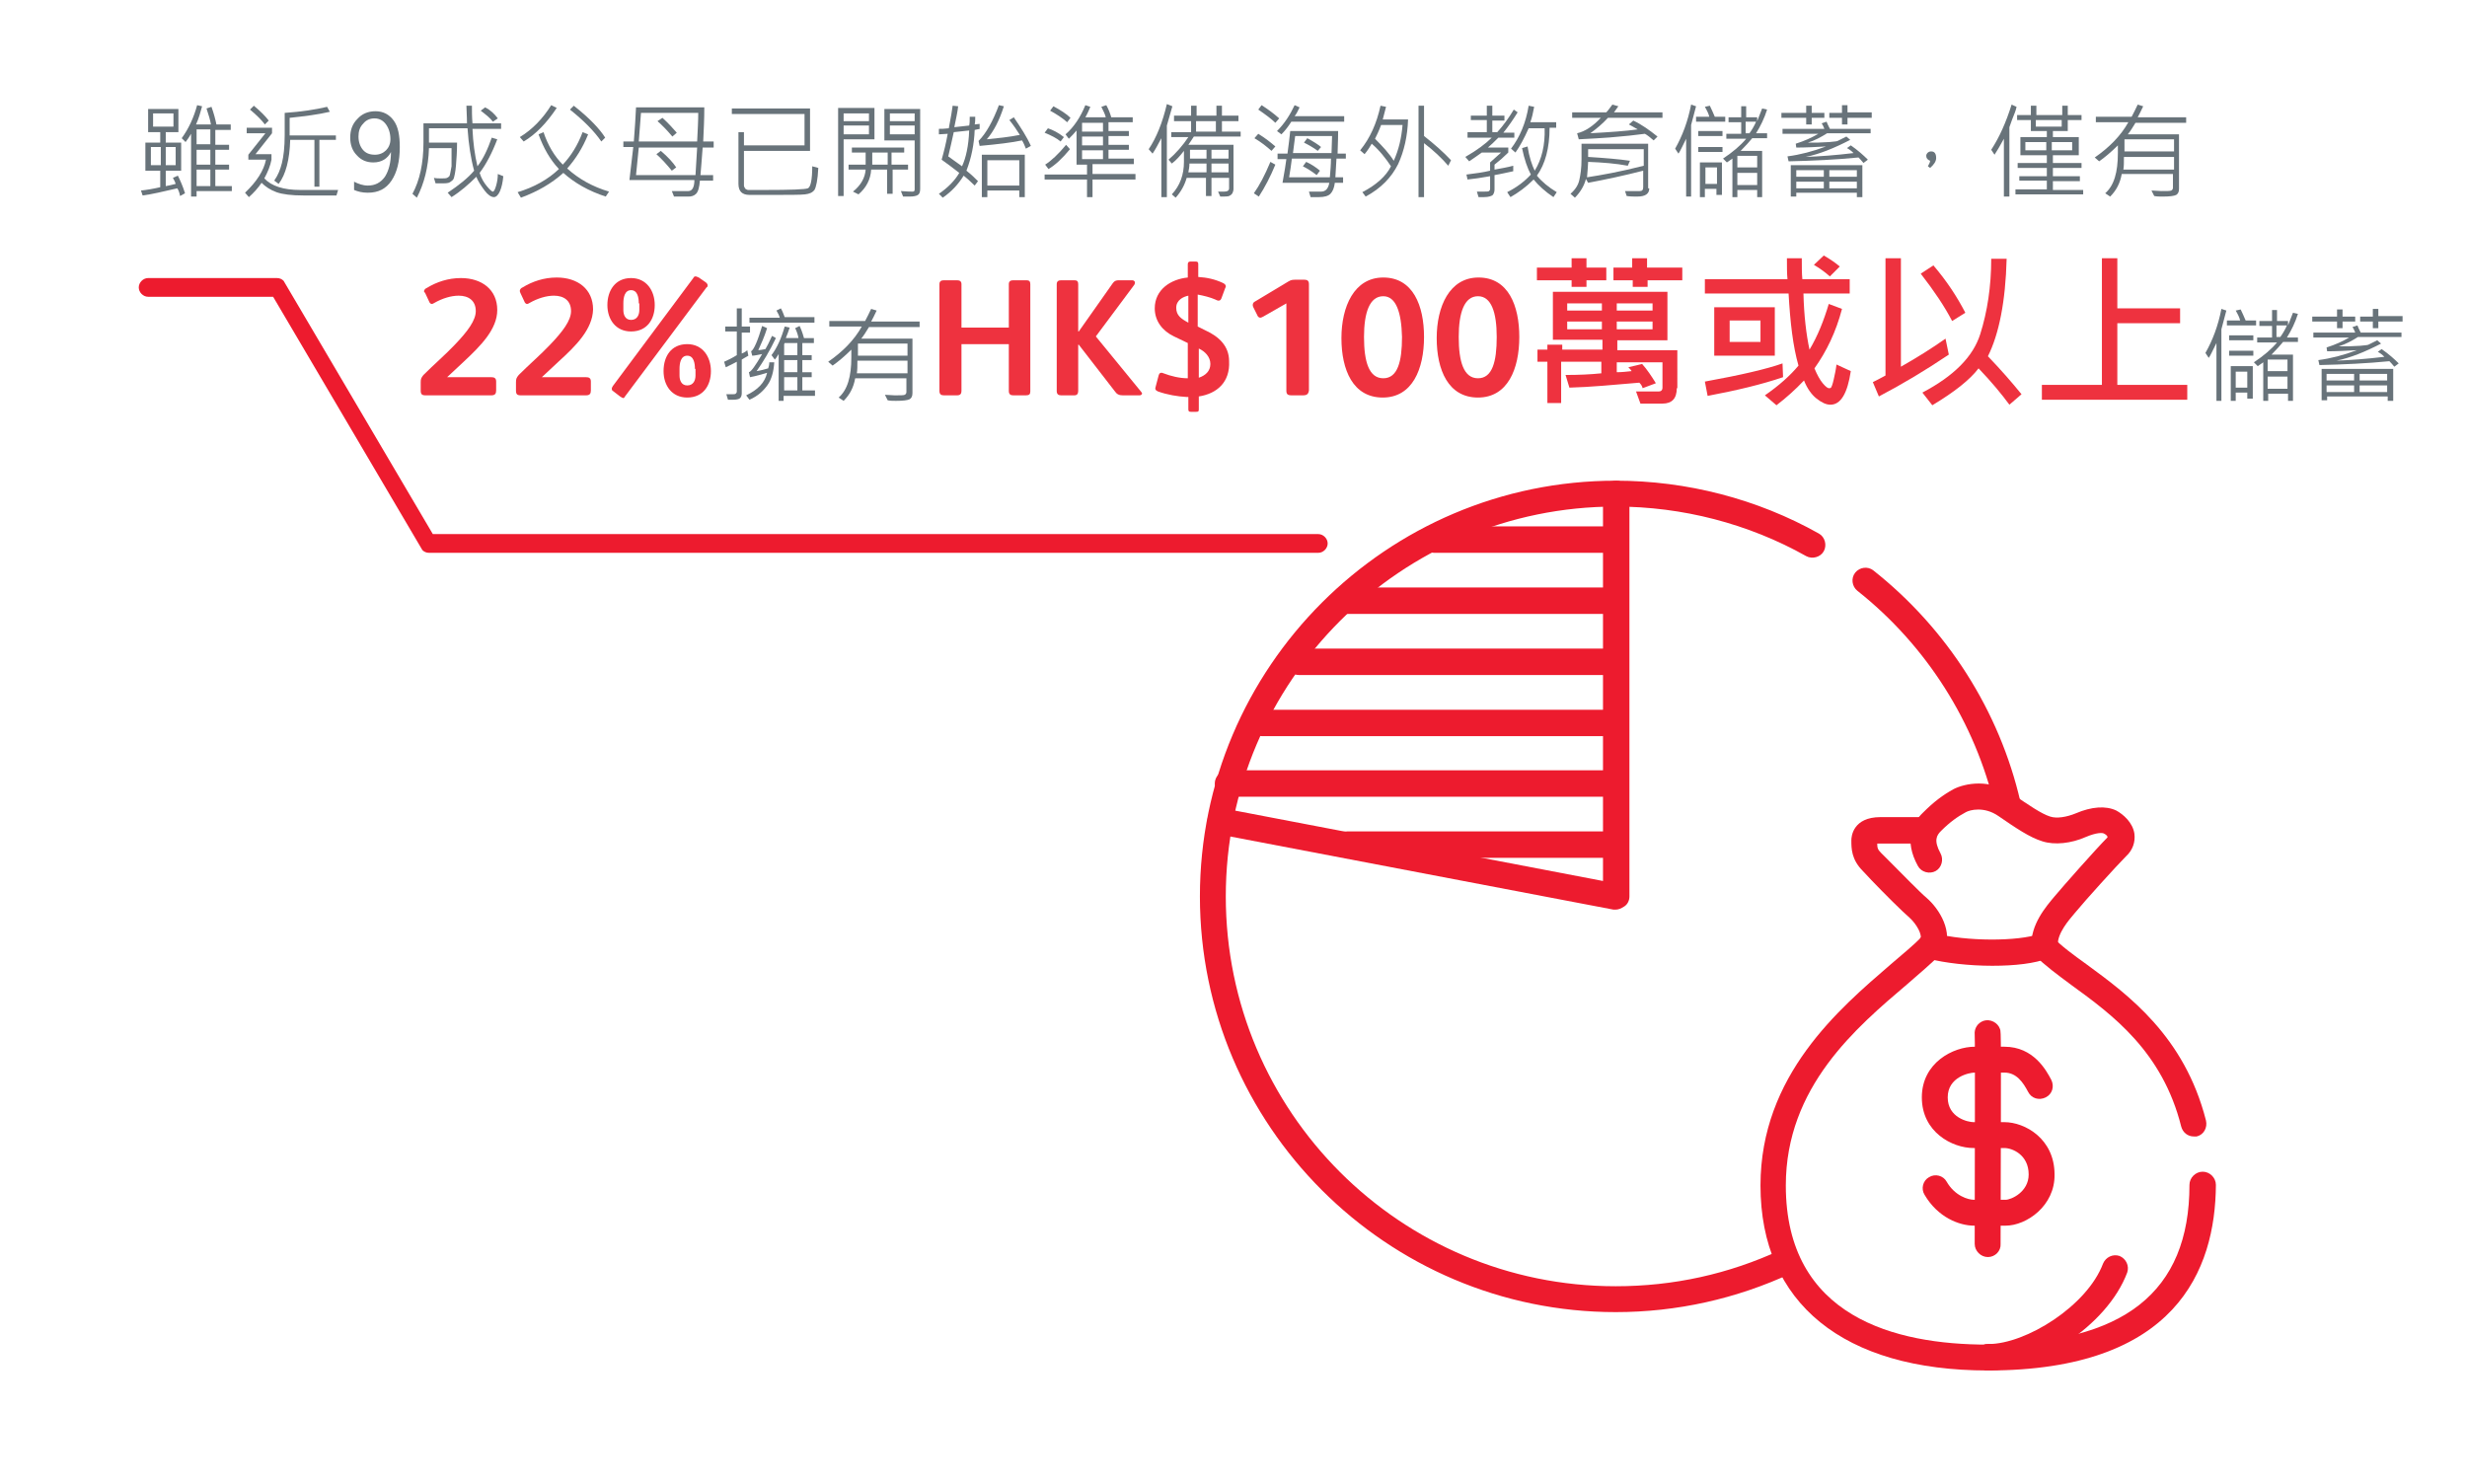 <?xml version="1.0" encoding="utf-8"?>
<!-- Generator: Adobe Illustrator 22.1.0, SVG Export Plug-In . SVG Version: 6.00 Build 0)  -->
<svg version="1.1" id="Layer_1" xmlns="http://www.w3.org/2000/svg" xmlns:xlink="http://www.w3.org/1999/xlink" x="0px" y="0px"
	 viewBox="0 0 448 269.5" style="enable-background:new 0 0 448 269.5;" xml:space="preserve">
<style type="text/css">
	.st0{fill:#A7A9AC;}
	.st1{fill:#FFFFFF;}
	.st2{fill:#ED1B2E;}
	.st3{fill:#68737A;}
	.st4{fill:#EE323F;}
	.st5{opacity:0.9;}
	.st6{clip-path:url(#SVGID_2_);}
	.st7{clip-path:url(#SVGID_2_);fill:#FFFFFF;}
	.st8{clip-path:url(#SVGID_4_);}
	.st9{clip-path:url(#SVGID_4_);fill:#FFFFFF;}
	.st10{fill:#58595B;}
</style>
<g>
	<g>
		<path class="st3" d="M33.6,35.1l-0.9,0.5c-0.1-0.6-0.3-1.1-0.5-1.4c-2.6,0.6-4.7,1.1-6.3,1.3l-0.3-0.9c1-0.1,2.2-0.3,3.5-0.6v-3
			h-2.7v-5.1h2.7v-1.9h-2.2v-4.2h5.5v4.2h-2.3v1.9h2.8v5.1h-2.8v2.8c0.5-0.1,1.1-0.2,1.8-0.4c-0.1-0.4-0.3-0.7-0.5-1.1l0.9-0.4
			C32.7,32.7,33.2,33.8,33.6,35.1z M29.2,30v-3.3h-1.8V30H29.2z M31.5,23v-2.4h-3.7V23H31.5z M31.9,30v-3.3h-1.8V30H31.9z
			 M42.1,34.7h-6.4v1l-1,0V24.3c-0.3,0.5-0.6,1-1,1.5L33,25.1c1.3-1.8,2.2-3.8,2.8-6l0.9,0.2c-0.3,1.1-0.6,2.2-1.1,3.3h2.7
			c-0.1-0.7-0.4-1.7-0.8-2.9l0.9-0.3c0.4,1.1,0.7,2.2,0.9,3.2h2.6v1h-2.8v2.7h2.5v0.9h-2.5v2.7h2.5v0.9h-2.5v3h3V34.7z M38.2,26.2
			v-2.7h-2.5v2.7H38.2z M38.2,29.9v-2.7h-2.5v2.7H38.2z M38.2,33.8v-3h-2.5v3H38.2z"/>
		<path class="st3" d="M61.4,34.5l-0.3,1h-6c-2.1,0-3.8-0.2-4.9-0.6c-1.1-0.4-2-1-2.7-1.7c-0.6,0.9-1.4,1.8-2.3,2.6L44.5,35
			c2.1-2,3.4-4,3.8-6h-3.2v-0.9l3.1-3.9h-3.4v-1h4.6v1l-3,3.8h2.9V29c-0.2,1.1-0.7,2.3-1.3,3.4c1.3,1.4,3.5,2.1,6.5,2.1H61.4z
			 M48.8,21.9l-0.7,0.7c-0.6-0.8-1.5-1.7-2.7-2.7l0.7-0.7C47.3,20.2,48.2,21.1,48.8,21.9z M61.1,25.4H58v8.5h-0.9v-8.5h-4.4
			c-0.1,3.6-0.8,6.3-2.1,8l-0.8-0.6c0.7-1,1.1-2,1.4-3.2c0.3-1.2,0.5-2.9,0.5-5.1v-4c3-0.2,5.6-0.6,7.7-1.1l0.5,0.9
			c-2.1,0.5-4.5,0.8-7.3,1.1v3.2h8.4V25.4z"/>
		<path class="st3" d="M64.3,33c0.8,0.4,1.6,0.7,2.5,0.7c1.3,0,2.3-0.5,3.1-1.6c0.7-1.1,1.1-2.6,1.1-4.5c0,0,0,0,0,0
			c-0.6,1.2-1.7,1.9-3.2,1.9c-1.2,0-2.2-0.4-3-1.3c-0.8-0.8-1.2-1.9-1.2-3.2c0-1.4,0.4-2.5,1.3-3.4c0.8-0.9,1.9-1.4,3.3-1.4
			c1.4,0,2.5,0.6,3.3,1.7c0.8,1.1,1.1,2.7,1.1,4.8c0,2.6-0.5,4.6-1.5,6.1c-1,1.5-2.4,2.2-4.3,2.2c-1,0-1.8-0.2-2.5-0.5V33z
			 M65.1,24.8c0,1,0.3,1.8,0.8,2.4c0.5,0.6,1.2,0.9,2.2,0.9c0.8,0,1.5-0.3,2-0.8c0.5-0.5,0.8-1.2,0.8-2c0-1.1-0.3-2-0.8-2.7
			c-0.5-0.7-1.2-1.1-2.1-1.1c-0.8,0-1.5,0.3-2,0.9C65.3,23.1,65.1,23.9,65.1,24.8z"/>
		<path class="st3" d="M91.4,32c-0.1,1.1-0.3,2-0.6,2.7c-0.3,0.7-0.7,1.1-1.1,1.1c-0.5,0-1.1-0.4-1.7-1.2s-1.2-1.7-1.5-2.5
			c-1.4,1.4-2.9,2.7-4.5,3.7L81.3,35c2.1-1.4,3.7-2.7,4.8-4c-0.6-2.2-1-4.8-1.2-7.7h-7v2.6H83c0,1.6-0.1,3-0.2,4.2
			c-0.1,1.2-0.3,2-0.4,2.3s-0.4,0.5-0.7,0.7c-0.3,0.2-0.9,0.2-1.7,0.2c-0.3,0-0.6,0-0.9,0l-0.3-1c0.4,0.1,0.9,0.1,1.3,0.1
			c0.5,0,0.9,0,1.1-0.1c0.2-0.1,0.3-0.2,0.4-0.3c0.1-0.1,0.2-0.7,0.4-1.8C82,29,82,27.9,82,26.9h-4.1c-0.1,3.5-0.9,6.5-2.2,9
			l-0.8-0.7c1.3-2.4,2-5.5,2-9.3v-3.5h7.9c0-1.4-0.1-2.4-0.1-3.2h1c0,1,0,2,0.1,3.2h5.2v1h-5.2c0.1,2.4,0.4,4.7,0.9,6.8
			c1.1-1.4,1.9-3.2,2.6-5.2l1,0.3c-0.9,2.4-2,4.5-3.2,6.1c0.3,1,0.8,1.8,1.3,2.4c0.5,0.6,0.9,1,1.1,1c0.2,0,0.4-0.4,0.6-1.1
			c0.2-0.7,0.3-1.4,0.3-2.1L91.4,32z M90.4,21.5l-0.9,0.6c-0.5-0.7-1.3-1.3-2.2-2l0.8-0.6C89.1,20,89.8,20.7,90.4,21.5z"/>
		<path class="st3" d="M110.6,34.8l-0.6,0.9c-3.1-1-5.7-2.5-7.7-4.3c-2.1,1.9-4.7,3.4-7.7,4.5l-0.6-1c3-0.9,5.5-2.3,7.5-4.2
			c-1.6-1.7-2.8-3.8-3.7-6.3l0.9-0.4c0.8,2.4,2,4.4,3.5,5.9c1.5-1.6,2.7-3.5,3.6-5.9l1,0.4c-1,2.5-2.3,4.5-3.8,6.2
			C105.1,32.5,107.6,33.9,110.6,34.8z M101.1,19.6c-1.8,2.7-3.8,4.8-6,6.1l-0.7-0.8c2.3-1.4,4.2-3.4,5.7-5.8L101.1,19.6z M109.9,25
			l-0.7,0.7c-1.3-1.9-3.2-3.8-5.7-5.8l0.7-0.7C107,21.4,108.9,23.4,109.9,25z"/>
		<path class="st3" d="M129.6,26.8h-2c-0.2,2.5-0.3,4.1-0.4,5h2.3v1h-2.4c-0.1,1.2-0.3,2-0.7,2.4c-0.4,0.4-0.9,0.5-1.4,0.5
			c-1.3,0-2.1,0-2.6,0l-0.4-1c0.5,0,1.5,0,3,0c0.7,0,1.1-0.7,1.1-2h-11.8l0.7-6h-1.8v-1h1.9c0.2-2.3,0.3-4.4,0.4-6.2h12.4
			c0,2.1-0.1,4.1-0.2,6.2h1.9V26.8z M126.6,26.8H116l-0.5,5h10.8C126.4,30.1,126.5,28.4,126.6,26.8z M126.8,20.5h-10.4l-0.4,5.2
			h10.6C126.7,23.7,126.8,21.9,126.8,20.5z M122.8,30.4l-0.8,0.6c-0.9-1.1-1.8-2.1-2.8-3l0.8-0.6C121.3,28.5,122.2,29.5,122.8,30.4z
			 M122.9,24.1l-0.8,0.7c-1-1.2-1.9-2.1-2.7-2.8l0.9-0.6C121.4,22.4,122.2,23.3,122.9,24.1z"/>
		<path class="st3" d="M148.6,30.5c-0.1,2.2-0.4,3.5-0.7,4c-0.4,0.5-0.9,0.7-1.7,0.8c-0.8,0.1-3,0.1-6.6,0.1c-1.6,0-2.8,0-3.5,0
			c-0.7,0-1.2-0.2-1.5-0.5c-0.3-0.3-0.5-0.8-0.5-1.5V24h1v2.4h11v-5.7h-13.2v-1h14.2v7.7h-12v6.3c0,0.2,0.1,0.3,0.2,0.5
			c0.1,0.2,0.3,0.2,0.5,0.3c0.2,0,1.2,0,3.1,0c4.7,0,7.3-0.1,7.8-0.3c0.5-0.2,0.8-1.5,0.8-4L148.6,30.5z"/>
		<path class="st3" d="M158.8,25.3h-5.6v10.3h-1v-16h6.6V25.3z M157.8,22v-1.4h-4.6V22H157.8z M157.8,24.4v-1.6h-4.6v1.6H157.8z
			 M165.1,30.8h-3v4.4h-1v-4.4h-2.9c-0.1,1.8-0.9,3.3-2.3,4.5l-1-0.5c1.5-1.2,2.2-2.6,2.3-4h-3.1v-0.9h3.1v-2.2h-2.5v-0.9h9.5v0.9
			h-2.3v2.2h3V30.8z M161.2,29.9v-2.2h-2.8v2.2H161.2z M167.1,34.3c0,0.5-0.1,0.9-0.4,1.1s-0.8,0.3-1.6,0.3c-0.3,0-0.7,0-1.1,0
			l-0.4-1c0.3,0,1,0.1,2.1,0.1c0.3,0,0.4-0.1,0.4-0.4v-8.9h-5.5v-5.7h6.5V34.3z M166.1,22v-1.4h-4.5V22H166.1z M166.1,24.4v-1.6
			h-4.5v1.6H166.1z"/>
		<path class="st3" d="M178,23.4c-0.4,0.1-0.7,0.1-1,0.2c-0.1,2.6-0.6,5.1-1.5,7.4c0.9,0.7,1.6,1.4,2.1,1.9l-0.6,0.8
			c-0.8-0.8-1.5-1.4-2-1.8c-1,1.6-2.2,2.9-3.8,4l-0.7-0.7c1.6-1.1,2.9-2.4,3.7-3.8c-1-0.8-2.1-1.6-3.2-2.4c0.4-1.4,0.8-3,1.1-4.7
			l-1.6,0.1l0-1c0.4,0,1,0,1.8-0.1c0.4-2,0.6-3.4,0.7-4.1l1,0.1c-0.1,1-0.4,2.3-0.7,3.8c1-0.1,1.9-0.2,2.7-0.3
			c0.1-0.4,0.1-0.9,0.1-1.6l1,0c0,0.5,0,1-0.1,1.4l0.9-0.1V23.4z M176,23.7c-0.8,0.1-1.7,0.2-2.8,0.3c-0.3,1.3-0.6,2.8-1,4.4
			l2.5,1.8C175.4,28.7,175.9,26.5,176,23.7z M187.2,26.5l-0.9,0.5c-0.2-0.5-0.4-1-0.7-1.5c-1.9,0.4-4.4,0.7-7.7,1l-0.2-0.9
			c1.4-1.4,2.6-3.6,3.7-6.5l0.9,0.2c-0.8,2.5-1.8,4.5-3.1,6c2-0.2,4-0.4,6-0.8c-0.5-0.8-1.1-1.7-1.9-2.7l0.8-0.5
			C185.4,23.2,186.5,24.9,187.2,26.5z M186.1,35.8h-1v-1.2h-5.8v1.2h-1v-7.7h7.8V35.8z M185.1,33.7v-4.6h-5.8v4.6H185.1z"/>
		<path class="st3" d="M206.2,32.6h-7.8v3.2h-1v-3.2h-7.7v-0.9h7.7v-1.8h-1.9v-6.2c-0.4,0.5-0.9,1-1.4,1.5l-0.6-0.8
			c1.5-1.3,2.7-3.1,3.6-5.3l0.9,0.3c-0.2,0.5-0.5,1.2-0.9,1.9h3.7c-0.1-0.5-0.4-1.1-0.8-1.9l0.9-0.3c0.4,0.7,0.7,1.5,0.9,2.2h3.9
			v0.9h-4.4v1.6h3.7v0.9h-3.7v1.6h3.7v0.9h-3.7v1.6h4.6v1h-7.5v1.8h7.8V32.6z M193.2,24.9l-0.6,0.8c-0.7-0.6-1.7-1.1-2.9-1.6
			l0.6-0.8C191.2,23.6,192.2,24.1,193.2,24.9z M194.3,27.1c-1.4,1.7-2.7,2.9-3.9,3.6l-0.6-0.8c1.1-0.7,2.4-1.9,3.8-3.6L194.3,27.1z
			 M194.4,21.4l-0.6,0.8c-0.9-0.8-2-1.5-3.1-2.1l0.6-0.8C192.6,20,193.7,20.7,194.4,21.4z M200.3,23.9v-1.6h-3.8v1.6H200.3z
			 M200.3,26.4v-1.6h-3.8v1.6H200.3z M200.3,28.9v-1.6h-3.8v1.6H200.3z"/>
		<path class="st3" d="M212.9,19.3l-1,3.5v13h-1V25.1c-0.6,1.1-1.1,2.1-1.6,2.8l-0.7-0.8c1.4-2.1,2.5-4.8,3.3-8.2L212.9,19.3z
			 M225.2,24.8h-8.4c-0.4,0.6-0.7,1.1-1,1.5h8.2v8c0,0.3-0.1,0.6-0.2,0.8c-0.2,0.3-0.4,0.4-0.6,0.5c-0.3,0.1-0.8,0.1-1.6,0.1
			l-0.4-0.9c0.4,0,0.8,0,1.1,0c0.6,0,0.9-0.2,0.9-0.6v-1.9H220v3.3h-1v-3.3h-3.5c-0.4,1.4-1.1,2.6-2,3.6l-0.7-0.6
			c1.5-1.6,2.2-3.6,2.2-5.9v-2c-0.7,0.9-1.4,1.7-2.2,2.3l-0.6-0.7c1.4-1.2,2.6-2.6,3.6-4.1h-3.1v-0.9h3.6V22h-3.1v-1h3.1v-1.8h1V21
			h3.6v-1.8h1V21h3v1h-3v1.9h3.4V24.8z M219.1,31.3v-1.6H216c0,0.6-0.1,1.1-0.2,1.6H219.1z M219.1,28.8v-1.6h-3v1.6H219.1z
			 M220.8,23.9V22h-3.6v1.9H220.8z M223.1,28.8v-1.6H220v1.6H223.1z M223.1,31.3v-1.6H220v1.6H223.1z"/>
		<path class="st3" d="M231.6,29.9c-0.9,2.2-1.9,4.1-3,5.8l-0.9-0.6c1-1.4,2-3.3,3-5.7L231.6,29.9z M231.6,26.6l-0.7,0.8
			c-0.9-0.8-1.9-1.6-3.1-2.3l0.7-0.8C229.8,25.1,230.8,25.9,231.6,26.6z M232.3,21.5l-0.7,0.8c-0.7-0.7-1.8-1.5-3.1-2.4l0.6-0.8
			C230.2,19.8,231.3,20.6,232.3,21.5z M244.1,22.1h-9.6c-0.5,0.8-1.1,1.6-1.8,2.3l-0.8-0.6c1.4-1.4,2.4-3,3.2-4.7l0.9,0.4
			c-0.3,0.6-0.5,1.1-0.9,1.6h9V22.1z M244.3,28.8h-1.6l-0.2,3.4h1.4v1h-1.5c-0.1,0.9-0.4,1.6-0.8,2c-0.4,0.4-1.1,0.6-2.1,0.6H238
			l-0.3-1h2.2c0.8,0,1.3-0.5,1.5-1.6h-8.5c0.4-2.1,0.6-3.6,0.7-4.3H232v-1h1.8c0.2-1.6,0.4-2.9,0.5-4.1h8.7c0,1.9-0.1,3.3-0.1,4.1
			h1.5V28.8z M241.7,28.8h-7.1c-0.1,1-0.3,2.1-0.5,3.4h7.4C241.6,31,241.7,29.9,241.7,28.8z M241.9,24.7h-6.7
			c-0.1,0.6-0.2,1.7-0.4,3.1h7L241.9,24.7z M239.7,31l-0.6,0.8c-0.9-0.7-1.7-1.2-2.5-1.6l0.6-0.8C238.1,29.8,239,30.4,239.7,31z
			 M239.9,26.7l-0.6,0.7c-0.8-0.6-1.7-1.1-2.5-1.5l0.6-0.8C238.5,25.7,239.3,26.2,239.9,26.7z"/>
		<path class="st3" d="M255.7,21.7c-0.1,3-0.7,5.7-1.8,8.1c-1.2,2.4-3.1,4.4-5.9,5.9l-0.6-0.8c2.5-1.3,4.3-2.9,5.2-4.7
			c-1-1.5-2.1-2.9-3.5-4.1c-0.3,0.5-0.7,1.2-1.3,1.9l-0.8-0.7c1.8-2.2,3-4.9,3.7-8.1l1,0.2c-0.1,0.4-0.3,1.2-0.6,2.3H255.7z
			 M254.7,22.7h-3.9c-0.4,1.1-0.8,1.9-1.1,2.5c1.4,1.4,2.6,2.7,3.4,4C254,27.2,254.5,25.1,254.7,22.7z M263.5,29.1l-0.5,1
			c-1.2-1.4-2.7-2.8-4.4-4.1v9.8h-1V19.2h1v5.5C260.5,26.2,262.1,27.6,263.5,29.1z"/>
		<path class="st3" d="M275.6,20.4c-0.8,1.3-1.7,2.6-2.6,3.7h2V25h-2.9c-0.7,0.7-1.3,1.3-1.9,1.8h3.7v0.9c-0.8,0.8-1.6,1.5-2.5,2.2
			v0.9c1.1-0.2,2.3-0.4,3.4-0.7l0,1c-1,0.2-2.2,0.5-3.4,0.7v2.6c0,0.4-0.1,0.7-0.3,1c-0.2,0.2-0.8,0.4-1.6,0.4c-0.3,0-0.6,0-1,0
			l-0.3-1c0.3,0,0.7,0,1.2,0c0.5,0,0.9,0,1-0.1c0.1-0.1,0.2-0.2,0.2-0.4V32c-1.7,0.3-3,0.5-4.1,0.6l-0.2-0.9
			c1.6-0.2,3.1-0.4,4.3-0.7v-1.5c0.7-0.6,1.3-1.2,2-1.8h-3.5c-0.8,0.6-1.6,1.1-2.3,1.6l-0.7-0.8c2.1-1.2,3.7-2.4,4.8-3.5h-4.4V24
			h3.5v-2.2h-2.9V21h2.9v-1.8h1V21h2.2v0.9h-2.2V24h0.9c1.1-1.2,2.1-2.6,3-4.1L275.6,20.4z M282.7,34.9l-0.6,0.9
			c-1.5-1-2.7-2.1-3.6-3.2c-1.4,1.4-2.8,2.4-4.2,3.2l-0.6-0.9c1.8-0.9,3.2-2,4.3-3.2c-0.6-1.1-1.2-2.8-1.6-4.8l1-0.3
			c0.3,1.9,0.8,3.4,1.3,4.4c1.3-2.1,1.9-4.7,1.8-7.7h-2.9c-0.8,1.8-1.6,3.3-2.4,4.4l-0.8-0.7c1.6-2.1,2.7-4.7,3.2-7.8l1,0.2
			c-0.2,1.1-0.4,2-0.7,2.8h4.7v1h-1.2c0,3.7-0.8,6.6-2.3,8.7C280,33,281.2,34,282.7,34.9z"/>
		<path class="st3" d="M301.6,21.4h-9.6c-1,1.1-2.1,2-3.2,2.8c3.6-0.2,6.5-0.4,8.6-0.7c-0.7-0.4-1.2-0.7-1.6-0.9l0.8-0.7
			c1.5,0.7,2.9,1.7,4.4,2.9l-0.7,0.7c-0.7-0.6-1.2-1-1.6-1.2c-3.7,0.5-7.7,0.8-12,1l-0.3-1.1c1.4-0.3,2.9-1.3,4.3-2.8h-5.2v-1h6.2
			c0.4-0.4,0.7-0.9,1.1-1.4l1.1,0.3c-0.2,0.2-0.4,0.6-0.8,1.1h8.8V21.4z M299.5,34.2c0,1-0.7,1.5-2.2,1.5c-0.6,0-1.2,0-1.9-0.1
			l-0.3-0.9c0.3,0,1.2,0,2.7,0c0.4,0,0.6-0.2,0.6-0.7v-3c-3.5,0.9-6.8,1.6-10,2.2l-0.4-0.7c-0.3,1.2-1,2.4-2,3.4l-0.8-0.7
			c0.9-0.8,1.4-1.6,1.6-2.5c0.2-0.9,0.4-2.1,0.4-3.8v-2.8h12.1V34.2z M298.5,30.1v-3h-10.1v1.4c3.1,0.2,5.6,0.4,7.6,0.7l-0.4,0.9
			c-2.1-0.4-4.5-0.6-7.2-0.7c0,0.5-0.1,1.5-0.2,2.8C290.8,31.8,294.2,31.2,298.5,30.1z"/>
		<path class="st3" d="M308,19.3l-0.9,3.4v13h-0.9V25.2c-0.7,1.4-1.1,2.3-1.4,2.7l-0.6-0.9c1.3-2.3,2.3-4.9,2.9-8L308,19.3z
			 M313.2,22.1H308v-0.9h2.4c-0.1-0.5-0.4-1.1-0.8-1.8l0.9-0.2c0.3,0.6,0.6,1.3,0.9,2h1.9V22.1z M312.8,24.7h-4.4v-0.9h4.4V24.7z
			 M312.8,27.6h-4.4v-0.9h4.4V27.6z M312.7,35.4h-1v-1.1h-2.1v1.5h-0.9v-6.3h4V35.4z M311.8,33.4v-3h-2.1v3H311.8z M320.7,25.1h-2.5
			c-0.5,0.6-1.2,1.4-2.1,2.3h3.9v8.4h-0.9v-1.3h-3.6v1.3h-0.9v-7c-0.3,0.2-0.6,0.4-1,0.7l-0.7-0.7c1.8-1.2,3.2-2.4,4.2-3.6h-3.6
			v-0.9h2.7v-2.1h-2.3v-0.9h2.3v-2h0.9v2h2V22c0.3-0.8,0.6-1.5,0.9-2.3l0.9,0.2c-0.5,1.6-1.2,3-2,4.3h2V25.1z M319.1,30.4v-2.1h-3.6
			v2.1H319.1z M319.1,33.6v-2.2h-3.6v2.2H319.1z M318.9,22.1H317v2.1h0.7C318.2,23.5,318.6,22.8,318.9,22.1z"/>
		<path class="st3" d="M331.3,21.4H329v1.2h-1v-1.2h-4.5v-0.9h4.5v-1.3h1v1.3h2.3V21.4z M339.8,24.2h-8c-1.1,0.7-2.2,1.3-3.5,1.7
			c0.6,0,1.2,0,1.8,0c0.6,0,1.4-0.1,2.1-0.1c0.8-0.1,1.3-0.1,1.5-0.2l1.6-0.8l0.7,0.6c-2.9,1.5-5.6,2.6-8.1,3.1
			c2.6-0.1,5.4-0.3,8.7-0.7c-0.4-0.4-0.8-0.7-1.2-0.9l0.7-0.5c1.3,0.9,2.3,1.8,3.1,2.6l-0.8,0.6c-0.4-0.5-0.7-0.8-0.9-1
			c-4,0.4-8.3,0.6-12.7,0.7l-0.2-0.9c2.3-0.3,4.6-0.9,7-1.8c-1.8,0.1-3.7,0.2-5.4,0.2l-0.1-0.7c1.6-0.5,2.9-1.1,4.1-1.8h-6.5v-0.9
			h7.6c-0.1-0.2-0.2-0.6-0.5-1l0.9-0.3c0.1,0.3,0.3,0.7,0.6,1.3h7.4V24.2z M338.2,35.8h-1V35h-11v0.7h-1v-5.7h13V35.8z M331.2,32.1
			v-1.2h-5v1.2H331.2z M331.2,34.2v-1.2h-5v1.2H331.2z M339.9,21.4h-4.4v1.2h-1v-1.2h-2.3v-0.9h2.3v-1.4h1v1.3l4.4,0V21.4z
			 M337.2,32.1v-1.2h-5v1.2H337.2z M337.2,34.2v-1.2h-5v1.2H337.2z"/>
		<path class="st3" d="M350.5,29.2c-0.5-0.2-0.7-0.5-0.7-0.9c0-0.2,0.1-0.4,0.2-0.5c0.2-0.2,0.4-0.3,0.7-0.3c0.6,0,0.9,0.4,0.9,1.2
			c0,0.6-0.4,1.2-1.1,1.8l-0.4-0.3C350.3,29.8,350.5,29.5,350.5,29.2z"/>
		<path class="st3" d="M366.2,19.4c-0.1,0.6-0.4,1.3-0.8,2.3l-0.5,1.4v12.6h-1V25.2c-0.7,1.3-1.3,2.3-1.7,2.9l-0.6-0.9
			c1.5-2.3,2.7-5,3.7-8.2L366.2,19.4z M378.1,35.3h-12.1v-0.9h5.7v-1.6h-5V32h5v-1.5h-5.3v-0.9h5.3v-1.4h-4.8v-3.3h4.8v-1.1h-2.9v-2
			h-2.5v-0.9h2.5v-1.7h1v1.7h4.7v-1.7h1v1.7h2.5v0.9h-2.5v2h-2.7v1.1h4.7v3.3h-4.7v1.4h5.2v0.9h-5.2V32h4.9v0.9h-4.9v1.6h5.5V35.3z
			 M371.6,27.3v-1.5h-3.8v1.5H371.6z M374.4,23v-1.2h-4.7V23H374.4z M376.3,27.3v-1.5h-3.7v1.5H376.3z"/>
		<path class="st3" d="M397.2,22.3h-9.4c-0.5,0.8-0.9,1.5-1.4,2.1h9.3v9.9c0,0.6-0.2,0.9-0.5,1.1c-0.4,0.2-1.2,0.3-2.5,0.3
			c-0.5,0-1,0-1.5-0.1l-0.5-1c0.6,0,1.2,0.1,1.8,0.1c1,0,1.6,0,1.8-0.1c0.2-0.1,0.3-0.3,0.3-0.5v-2.5h-9.3c-0.3,1.7-1,3-2.1,4.1
			l-0.9-0.6c1.6-1.4,2.3-3.8,2.3-7.3c0-0.4,0-0.8,0-1.4c-1.2,1.2-2.4,2.2-3.4,2.9l-0.8-0.7c2.6-1.8,4.7-3.9,6.1-6.4h-5.9v-1h6.5
			c0.4-0.7,0.7-1.4,1.1-2.2l1,0.3c-0.4,0.8-0.7,1.5-1,2h8.8V22.3z M394.8,30.8v-2.3h-9.1c0,1,0,1.7-0.1,2.3H394.8z M394.8,27.5v-2.2
			h-9v2.2H394.8z"/>
	</g>
	<g>
		<path class="st2" d="M293.4,165.2c-0.1,0-0.3,0-0.4,0l-71.8-13.7c-1.3-0.2-2.1-1.5-1.9-2.8c0.2-1.3,1.5-2.1,2.8-1.9l69,13.2V89.7
			c0-1.3,1.1-2.4,2.4-2.4c1.3,0,2.4,1.1,2.4,2.4v73.1c0,0.7-0.3,1.4-0.9,1.8C294.4,165,293.9,165.2,293.4,165.2z"/>
		<path class="st2" d="M293.4,100.4h-33c-1.3,0-2.4-1.1-2.4-2.4s1.1-2.4,2.4-2.4h33c1.3,0,2.4,1.1,2.4,2.4S294.7,100.4,293.4,100.4z
			"/>
		<path class="st2" d="M293.4,111.5h-49.1c-1.3,0-2.4-1.1-2.4-2.4s1.1-2.4,2.4-2.4h49.1c1.3,0,2.4,1.1,2.4,2.4
			S294.7,111.5,293.4,111.5z"/>
		<path class="st2" d="M293.4,122.6h-57.5c-1.3,0-2.4-1.1-2.4-2.4c0-1.3,1.1-2.4,2.4-2.4h57.5c1.3,0,2.4,1.1,2.4,2.4
			C295.7,121.5,294.7,122.6,293.4,122.6z"/>
		<path class="st2" d="M293.4,133.7h-64.2c-1.3,0-2.4-1.1-2.4-2.4s1.1-2.4,2.4-2.4h64.2c1.3,0,2.4,1.1,2.4,2.4
			S294.7,133.7,293.4,133.7z"/>
		<path class="st2" d="M293.4,144.7H223c-1.3,0-2.4-1.1-2.4-2.4s1.1-2.4,2.4-2.4h70.3c1.3,0,2.4,1.1,2.4,2.4
			S294.7,144.7,293.4,144.7z"/>
		<path class="st2" d="M293.4,155.8h-48.8c-1.3,0-2.4-1.1-2.4-2.4c0-1.3,1.1-2.4,2.4-2.4h48.8c1.3,0,2.4,1.1,2.4,2.4
			C295.7,154.7,294.7,155.8,293.4,155.8z"/>
		<g>
			<path class="st2" d="M361,248.9c-26.2,0-41.3-12.2-41.3-33.6c0-20,14.3-32.1,23.7-40.2c2.2-1.9,4.2-3.5,5.6-5
				c0.9-0.9,2.4-1,3.3,0c0.9,0.9,1,2.4,0,3.3c-1.6,1.6-3.6,3.3-5.9,5.3c-9.3,7.9-22.1,18.7-22.1,36.6c0,23.9,19.9,28.9,36.6,28.9
				c1.3,0,2.4,1.1,2.4,2.4S362.3,248.9,361,248.9z"/>
			<path class="st2" d="M361,248.9c-1.3,0-2.4-1.1-2.4-2.4s1.1-2.4,2.4-2.4c24.6,0,36.6-9.4,36.6-28.9c0-1.3,1.1-2.4,2.4-2.4
				c1.3,0,2.4,1.1,2.4,2.4C402.3,230.7,395.1,248.9,361,248.9z"/>
			<path class="st2" d="M398.4,206.4c-1.1,0-2-0.7-2.3-1.8c-3.4-13.6-12.5-20.3-19.8-25.6c-2.7-2-5-3.7-6.8-5.5
				c-0.9-0.9-0.9-2.4,0-3.3c0.9-0.9,2.4-0.9,3.3,0c1.5,1.6,3.7,3.2,6.2,5c7.5,5.5,17.7,13,21.6,28.3c0.3,1.3-0.4,2.6-1.7,2.9
				C398.8,206.4,398.6,206.4,398.4,206.4z"/>
			<path class="st2" d="M350.7,174.2c-0.4,0-0.8-0.1-1.1-0.3c-1.1-0.6-1.6-2.1-0.9-3.2c0.5-0.9-0.7-2.9-1.9-4
				c-1.4-1.2-4.8-4.6-7-6.9l-1.5-1.6c-2.1-2.1-2.1-4.1-2.1-5.6c0-0.7,0.3-4.2,5.3-4.2h7.8c1.3,0,2.4,1.1,2.4,2.4
				c0,1.3-1.1,2.4-2.4,2.4h-7.8c-0.2,0-0.4,0-0.6,0c0,0.8,0.1,1.1,0.7,1.7l1.6,1.6c2.1,2.1,5.5,5.6,6.7,6.6c2.2,1.9,5,6.2,3,9.9
				C352.4,173.7,351.6,174.2,350.7,174.2z"/>
			<path class="st2" d="M371.3,174.2c-1.3,0-2.3-1-2.4-2.3c-0.2-4,2.7-7.3,4.2-9.1c1.5-1.8,7.6-8.7,9.6-10.7
				c0.1-0.2-0.2-0.5-0.6-0.7c-0.3-0.2-1.4-0.2-3.3,0.6c-2.7,1.2-5.7,1.5-7.9,0.8c-2.3-0.7-4.8-2.4-8-4.6c-2.6-1.8-5.2-1.1-5.9-0.7
				c-1.5,0.8-2.9,1.8-4.5,3.4c-0.8,0.8-1.4,1.7-0.1,4.1c0.6,1.1,0.2,2.6-0.9,3.2c-1.1,0.6-2.6,0.2-3.2-0.9c-2.6-4.7-1-7.9,0.9-9.7
				c2-2,3.6-3.2,5.6-4.3c2-1,6.5-2,10.8,1c2.8,1.9,5.1,3.5,6.7,4c1.2,0.4,3,0.1,4.7-0.6c2.8-1.2,5.4-1.4,7.3-0.5
				c1.3,0.7,3,2.2,3.3,4.2c0.2,1.5-0.3,3-1.5,4.1c-1.7,1.7-7.5,8.1-9.3,10.3c-1.1,1.3-3.2,3.7-3.1,5.8
				C373.7,173,372.7,174.1,371.3,174.2C371.3,174.2,371.3,174.2,371.3,174.2z"/>
			<path class="st2" d="M361.1,248.9c-1.3,0-2.4-1.1-2.4-2.4s1.1-2.4,2.4-2.4c6.8,0,17.9-6.9,20.8-14.6c0.5-1.2,1.8-1.8,3-1.4
				c1.2,0.5,1.8,1.8,1.4,3C382.6,241,369.5,248.9,361.1,248.9z"/>
			<path class="st2" d="M361.8,175.4c-4.2,0-8.6-0.5-11.7-1.3c-1.3-0.3-2-1.6-1.7-2.9c0.3-1.3,1.6-2,2.9-1.7
				c5.8,1.5,15.2,1.5,19.1,0.1c1.2-0.5,2.6,0.2,3,1.4s-0.2,2.6-1.4,3C369.6,175,365.8,175.4,361.8,175.4z"/>
			<path class="st2" d="M364.2,222.6h-5.7c-2.7,0-6.6-1.5-9-5.6c-0.7-1.1-0.3-2.6,0.8-3.2c1.1-0.7,2.6-0.3,3.2,0.8
				c1.5,2.6,3.9,3.3,5,3.3h5.7c1,0,4.2-1.4,4.2-4.6c0-3.6-3-4.8-4.4-4.8h-5.6c-3.9,0-9.4-2.9-9.4-9.2c0-6.3,5.7-9.2,9.6-9.2h5.4
				c5.3,0,7.6,4.3,8.5,6c0.6,1.2,0.2,2.6-1,3.2c-1.2,0.6-2.6,0.2-3.2-1c-0.9-1.7-2.1-3.5-4.3-3.5h-5.4c-1,0-4.9,0.8-4.9,4.5
				c0,3.7,3.7,4.5,4.7,4.5h5.6c3.7,0,9.1,3,9.1,9.5C373.2,219,368,222.6,364.2,222.6z"/>
			<path class="st2" d="M361,228.3C361,228.3,361,228.3,361,228.3c-1.3,0-2.4-1.1-2.4-2.4c0-14.4,0.1-36.3,0-38
				c-0.1-1.1,0.5-2.1,1.6-2.5c1.2-0.4,2.6,0.3,3,1.5c0.2,0.5,0.2,0.7,0.1,39C363.4,227.2,362.3,228.3,361,228.3z"/>
			<path class="st2" d="M364.6,148.5c-1.1,0-2-0.7-2.3-1.8c-3.6-15.5-12.5-29.5-25-39.4c-1-0.8-1.2-2.3-0.4-3.3s2.3-1.2,3.3-0.4
				c13.4,10.6,22.9,25.5,26.7,42c0.3,1.3-0.5,2.5-1.8,2.8C364.9,148.5,364.8,148.5,364.6,148.5z"/>
			<path class="st2" d="M293.4,238.3c-41.6,0-75.5-33.9-75.5-75.5s33.9-75.5,75.5-75.5c12.9,0,25.7,3.3,36.9,9.6
				c1.1,0.6,1.5,2.1,0.9,3.2c-0.6,1.1-2.1,1.5-3.2,0.9c-10.5-5.9-22.5-9-34.6-9c-39,0-70.8,31.7-70.8,70.8s31.7,70.8,70.8,70.8
				c10.5,0,20.5-2.2,30-6.6c1.2-0.6,2.6,0,3.1,1.1c0.6,1.2,0,2.6-1.1,3.1C315.3,235.9,304.5,238.3,293.4,238.3z"/>
		</g>
	</g>
	<path class="st2" d="M239.4,100.4H77.9c-0.5,0-0.9-0.2-1.2-0.5l-27.1-46H26.9c-0.9,0-1.7-0.8-1.7-1.7c0-0.9,0.8-1.7,1.7-1.7h23.4
		c0.5,0,0.9,0.2,1.2,0.5l27.1,46h160.8c0.9,0,1.7,0.8,1.7,1.7S240.3,100.4,239.4,100.4z"/>
	<g>
		<path class="st4" d="M84.2,65.7c-1.1,1-2.1,2-3,2.8h8c0.6,0,0.9,0.2,0.9,0.8v1.6c0,0.6-0.2,0.9-0.9,0.9H77.3
			c-0.7,0-0.9-0.2-0.9-0.9v-1.5c0-0.6,0.1-0.8,0.5-1.3c1.9-1.9,4-3.7,5.7-5.5c2.3-2.4,3.8-4.4,3.8-6.1c0-1.9-1.3-2.8-3.1-2.8
			c-1.4,0-3,0.5-4.4,1.3c-0.2,0.1-0.3,0.2-0.5,0.2c-0.2,0-0.4-0.2-0.5-0.5l-0.7-1.5C77.1,53.1,77,53,77,52.9c0-0.2,0.2-0.5,0.5-0.6
			c1.8-1.1,3.9-1.8,6.2-1.8c3.8,0,6.6,2.1,6.6,5.8C90.3,59.8,87.3,62.8,84.2,65.7z"/>
		<path class="st4" d="M101.4,65.7c-1.1,1-2.1,2-3,2.8h8c0.6,0,0.9,0.2,0.9,0.8v1.6c0,0.6-0.2,0.9-0.9,0.9H94.6
			c-0.7,0-0.9-0.2-0.9-0.9v-1.5c0-0.6,0.1-0.8,0.5-1.3c1.9-1.9,4-3.7,5.7-5.5c2.3-2.4,3.8-4.4,3.8-6.1c0-1.9-1.3-2.8-3.1-2.8
			c-1.4,0-3,0.5-4.4,1.3c-0.2,0.1-0.3,0.2-0.5,0.2c-0.2,0-0.4-0.2-0.5-0.5l-0.7-1.5c-0.1-0.2-0.1-0.3-0.1-0.4c0-0.2,0.2-0.5,0.5-0.6
			c1.8-1.1,3.9-1.8,6.2-1.8c3.8,0,6.6,2.1,6.6,5.8C107.6,59.8,104.6,62.8,101.4,65.7z"/>
		<path class="st4" d="M114.6,60.2c-2.8,0-4.3-2.2-4.3-4.8s1.4-4.9,4.3-4.9c2.8,0,4.3,2.3,4.3,4.9S117.5,60.2,114.6,60.2z
			 M128.3,52.2l-14.8,19.8c-0.1,0.2-0.2,0.3-0.3,0.3c-0.1,0-0.3-0.1-0.6-0.3l-1.3-1c-0.2-0.1-0.2-0.3-0.2-0.4c0-0.2,0.1-0.3,0.2-0.5
			l14.6-19.6c0.1-0.2,0.2-0.3,0.4-0.3c0.2,0,0.3,0.1,0.6,0.2l1.3,0.9c0.2,0.2,0.3,0.3,0.3,0.5C128.5,52,128.5,52.1,128.3,52.2z
			 M116,55.1c0-1-0.2-2.4-1.4-2.4c-1.2,0-1.4,1.4-1.4,2.4v1.2c0,0.8,0.3,1.8,1.4,1.8c1.1,0,1.5-0.9,1.5-1.8V55.1z M124.8,72.2
			c-2.8,0-4.3-2.2-4.3-4.8c0-2.7,1.4-4.9,4.3-4.9c2.8,0,4.3,2.3,4.3,4.9C129.1,70,127.7,72.2,124.8,72.2z M126.2,67
			c0-1-0.2-2.4-1.4-2.4c-1.2,0-1.4,1.4-1.4,2.4v1.2c0,0.8,0.3,1.8,1.4,1.8c1.1,0,1.5-0.9,1.5-1.8V67z"/>
		<path class="st3" d="M136.2,60.4h-1.5v3.8c0.3-0.1,0.7-0.3,1-0.6l0.2,1c-0.5,0.3-0.9,0.5-1.2,0.7v6.1c0,0.4-0.1,0.7-0.3,0.9
			c-0.2,0.2-0.7,0.3-1.3,0.3h-0.9l-0.3-1c0.4,0,0.7,0,0.9,0c0.4,0,0.7,0,0.8-0.1c0.1-0.1,0.2-0.2,0.2-0.4v-5.4c-0.7,0.4-1.4,0.7-2,1
			l-0.3-1c0.7-0.3,1.5-0.7,2.3-1.2v-4.3h-2.1v-0.9h2.1v-3.3h0.9v3.3h1.5V60.4z M140.9,61.4c-1.1,2.3-2.3,4.3-3.5,6
			c0.7-0.1,1.4-0.3,2.1-0.5c0.1-0.3,0.2-0.7,0.2-1.1h0.9c-0.1,1.7-0.5,3.1-1.2,4.1c-0.7,1-1.7,2-3.3,2.7l-0.6-0.8
			c2.1-1,3.4-2.3,3.8-4.1c-1,0.3-2,0.6-3.1,0.8l-0.2-0.9c0.4-0.1,1.2-1.2,2.4-3.3c-0.6,0.1-1.3,0.3-1.8,0.3l-0.2-0.8
			c0.5-0.3,1.2-1.9,2-4.6l0.9,0.4c-0.5,1.6-1.1,2.9-1.6,4c0.3,0,0.7-0.1,1.3-0.2c0.3-0.5,0.7-1.3,1.2-2.4L140.9,61.4z M148,58.6
			h-11.9v-0.9h5.5c-0.1-0.4-0.3-0.8-0.6-1.3l0.8-0.4c0.3,0.5,0.5,1.1,0.7,1.6h5.4V58.6z M148,71.9h-5.7v0.9h-0.9v-8.5
			c-0.2,0.3-0.4,0.7-0.7,1l-0.6-0.8c1-1.3,1.8-3.1,2.4-5.2l0.9,0.2c-0.2,0.6-0.4,1.2-0.7,1.9h2.3c-0.1-0.6-0.3-1.2-0.6-1.8l0.8-0.4
			c0.2,0.4,0.5,1.1,0.8,2.2h1.8v0.9h-2.1v2.2h1.7v0.9h-1.7v2.2h1.7v0.9h-1.7v2.4h2.3V71.9z M144.8,64.5v-2.2h-2.3l-0.1,0.2v2H144.8z
			 M144.8,67.6v-2.2h-2.4v2.2H144.8z M144.8,70.9v-2.4h-2.4v2.4H144.8z"/>
		<path class="st3" d="M167.2,59.4h-9.4c-0.5,0.8-0.9,1.5-1.4,2.1h9.3v9.9c0,0.6-0.2,0.9-0.5,1.1c-0.4,0.2-1.2,0.3-2.5,0.3
			c-0.5,0-1,0-1.5-0.1l-0.5-1c0.6,0,1.2,0.1,1.8,0.1c1,0,1.6,0,1.8-0.1c0.2-0.1,0.3-0.3,0.3-0.5v-2.5h-9.3c-0.3,1.7-1,3-2.1,4.1
			l-0.9-0.6c1.6-1.4,2.3-3.8,2.3-7.3c0-0.4,0-0.8,0-1.4c-1.2,1.2-2.4,2.2-3.4,2.9l-0.8-0.7c2.6-1.8,4.7-3.9,6.1-6.4h-5.9v-1h6.5
			c0.4-0.7,0.7-1.4,1.1-2.2l1,0.3c-0.4,0.8-0.7,1.5-1,2h8.8V59.4z M164.8,67.8v-2.3h-9.1c0,1,0,1.7-0.1,2.3H164.8z M164.8,64.6v-2.2
			h-9v2.2H164.8z"/>
		<path class="st4" d="M186.3,71.8H184c-0.5,0-0.8-0.2-0.8-0.8v-8.5h-8.6v8.5c0,0.5-0.2,0.8-0.8,0.8h-2.4c-0.5,0-0.8-0.2-0.8-0.8
			V51.6c0-0.5,0.3-0.7,0.8-0.7h2.4c0.5,0,0.8,0.2,0.8,0.7v7.9h8.6v-7.9c0-0.5,0.3-0.7,0.8-0.7h2.4c0.5,0,0.7,0.2,0.7,0.7v19.5
			C187.1,71.6,186.9,71.8,186.3,71.8z"/>
		<path class="st4" d="M206.9,71.8h-3c-0.7,0-1.1-0.2-1.5-0.8l-6.5-8.4h-0.1v8.4c0,0.5-0.2,0.8-0.7,0.8h-2.4c-0.5,0-0.8-0.2-0.8-0.8
			V51.6c0-0.5,0.3-0.7,0.8-0.7h2.4c0.5,0,0.7,0.2,0.7,0.7v8.6h0.1l6.2-8.8c0.3-0.4,0.6-0.5,1.1-0.5h2.4c0.3,0,0.5,0.2,0.5,0.4
			c0,0.1,0,0.2-0.1,0.4l-7,9.4l8.1,9.9c0.2,0.2,0.3,0.4,0.3,0.5C207.3,71.7,207.2,71.8,206.9,71.8z"/>
		<path class="st4" d="M217.7,72v2.2c0,0.5,0,0.6-0.6,0.6h-0.8c-0.5,0-0.5-0.2-0.5-0.6v-2.1c-0.1,0-0.2,0-0.3,0
			c-1.7-0.1-3.5-0.4-5.2-1c-0.4-0.2-0.5-0.3-0.5-0.6c0-0.1,0.1-0.3,0.1-0.4l0.5-1.9c0.1-0.3,0.2-0.5,0.5-0.5c0.1,0,0.2,0,0.4,0.1
			c1.3,0.5,2.9,0.9,4.4,0.9h0v-6.4l-2.5-1.2c-2.1-1-3.5-2.8-3.5-5.1c0-3.4,2.9-5.3,6-5.6v-2.4c0-0.4,0.2-0.5,0.5-0.5h0.9
			c0.4,0,0.5,0.1,0.5,0.5v2.3c1.6,0.1,3,0.4,4.5,1.1c0.4,0.2,0.5,0.4,0.5,0.6c0,0.1,0,0.2-0.1,0.3l-0.7,1.9
			c-0.1,0.2-0.2,0.4-0.5,0.4c-0.2,0-0.4-0.1-0.6-0.2c-0.9-0.4-2.1-0.7-3.2-0.9v5.8l1.4,0.7c2.4,1.1,4.3,2.8,4.3,5.6
			C223.4,69.4,221,71.5,217.7,72z M215.8,53.7c-0.5,0.1-1,0.3-1.4,0.6c-0.5,0.4-0.8,0.9-0.8,1.6c0,1.4,0.9,2,2.2,2.7V53.7z
			 M217.7,63.3v5.3c1.2-0.4,2.1-1.2,2.1-2.5C219.8,64.8,218.8,63.8,217.7,63.3z"/>
		<path class="st4" d="M236.6,71.8h-2c-0.8,0-1-0.2-1-0.9V55.1l-4.2,2.4c-0.2,0.1-0.4,0.2-0.5,0.2c-0.3,0-0.5-0.2-0.6-0.5l-0.7-1.4
			c-0.1-0.2-0.1-0.3-0.1-0.4c0-0.3,0.1-0.5,0.5-0.7l6-3.6c0.5-0.3,0.8-0.3,1.4-0.3h1.5c0.5,0,0.8,0.2,0.8,0.8v19.3
			C237.6,71.6,237.3,71.8,236.6,71.8z"/>
		<path class="st4" d="M251.1,72.2c-5.4,0-7.5-5-7.5-10.8c0-5.7,2.3-11,7.6-11c5.4,0,7.4,5.1,7.4,10.8
			C258.6,67,256.5,72.2,251.1,72.2z M251.2,53.8c-2.5,0-3.5,3-3.5,7.4c0,4.5,0.9,7.5,3.5,7.5c2.6,0,3.4-3,3.4-7.5
			C254.5,56.7,253.5,53.8,251.2,53.8z"/>
		<path class="st4" d="M268.4,72.2c-5.4,0-7.5-5-7.5-10.8c0-5.7,2.3-11,7.6-11c5.4,0,7.4,5.1,7.4,10.8
			C275.9,67,273.8,72.2,268.4,72.2z M268.4,53.8c-2.5,0-3.5,3-3.5,7.4c0,4.5,0.9,7.5,3.5,7.5c2.6,0,3.4-3,3.4-7.5
			C271.8,56.7,270.8,53.8,268.4,53.8z"/>
		<path class="st4" d="M291.7,50.9h-3.6v1.2h-2.7v-1.2h-6.3v-2.3h6.3v-1.7h2.7v1.7h3.6V50.9z M304.5,70.5c0,1.9-0.9,2.8-2.6,2.8
			c-2,0-3.4,0-4,0l-0.8-2.2h4.1c0.4,0,0.7-0.2,0.7-0.7v-4.6h-8.3v1.8c0.9,0,1.8-0.1,2.7-0.2c-0.1-0.2-0.3-0.4-0.6-0.7l2.5-0.6
			c0.9,1,1.7,2.2,2.5,3.5l-2.4,0.9c-0.1-0.4-0.3-0.7-0.6-1c-4.7,0.4-8.9,0.8-12.7,0.9l-0.7-2.3c2.4,0,4.6-0.1,6.5-0.3v-2.1h-7.3v7.5
			H281v-7.5h-1.8v-2.2h1.8v-0.9h2.7v0.9h7.3v-1.8h-9V53h20.8v8.8h-9.1v1.8h10.9V70.5z M290.9,56.4v-1.3h-6.3v1.3H290.9z M290.9,59.8
			v-1.4h-6.3v1.4H290.9z M305.6,50.9h-6.4v1.2h-2.7v-1.2H293v-2.3h3.4v-1.7h2.7v1.7h6.4V50.9z M300.1,56.4v-1.3h-6.5v1.3H300.1z
			 M300.1,59.8v-1.4h-6.5v1.4H300.1z"/>
		<path class="st4" d="M323.8,68.5c-3.8,1.3-8.4,2.4-13.7,3.4l-0.5-2.6c6.6-1.2,11.3-2.3,14.1-3.3L323.8,68.5z M336.1,67.4
			c-0.6,4-1.8,6.1-3.7,6.1c-0.8,0-1.6-0.4-2.5-1.1s-1.7-1.8-2.3-3.3c-1.6,1.7-3.3,3.2-5,4.5l-2.1-1.8c2.6-1.8,4.6-3.6,6.1-5.4
			c-1-3.5-1.5-7.8-1.8-13.1h-15.2v-2.6h15c-0.1-1-0.1-2.2-0.1-3.8h2.7c0,1.5,0,2.8,0.1,3.8h8.6v2.6h-8.4c0.1,4,0.5,7.4,1.1,10.2
			c1.5-2.5,2.6-5.3,3.5-8.3l2.4,0.9c-1.1,4.2-2.8,7.7-5,10.8c0.5,1.2,1,2.1,1.5,2.7c0.5,0.6,0.9,0.9,1.1,0.9c0.2,0,0.3,0,0.4-0.1
			c0.1-0.1,0.3-0.6,0.5-1.5s0.4-1.8,0.5-2.7L336.1,67.4z M322.3,64.6h-11v-8.8h11V64.6z M319.7,62.1v-3.9h-5.6v3.9H319.7z
			 M334.1,48.4l-1.8,1.8c-0.8-0.7-1.7-1.4-2.9-2.1l1.8-1.7C332.4,47.1,333.4,47.8,334.1,48.4z"/>
		<path class="st4" d="M353.9,64.4c-4.3,2.9-8.5,5.4-12.7,7.6l-1.1-2.6c0.6-0.3,1.4-0.7,2.3-1.2V46.9h2.8v19.7
			c3-1.7,5.7-3.4,8.1-5.1L353.9,64.4z M356.9,56.8l-2.4,1.5c-1.4-2.7-3.3-5.5-5.7-8.6l2.3-1.5C353.5,51,355.4,53.9,356.9,56.8z
			 M367.1,71.6l-2.2,1.9c-1.4-1.9-3.2-4.1-5.6-6.6c-1.6,2.1-4.4,4.3-8.4,6.7l-1.8-2.3c5.7-3,9.2-6.5,10.5-10.6s2-8.7,2-13.7h2.8
			c-0.2,7.8-1.4,13.7-3.4,17.7C363.4,67.2,365.4,69.5,367.1,71.6z"/>
		<path class="st4" d="M397.2,72.6h-26.4v-2.7h10.9v-23h2.8V56h11.4v2.7h-11.4v11.2h12.7V72.6z"/>
		<path class="st3" d="M404.3,56.4l-0.9,3.4v13h-0.9V62.3c-0.7,1.4-1.1,2.3-1.4,2.7l-0.6-0.9c1.3-2.3,2.3-4.9,2.9-8L404.3,56.4z
			 M409.6,59.1h-5.2v-0.9h2.4c-0.1-0.5-0.4-1.1-0.8-1.8l0.9-0.2c0.3,0.6,0.6,1.3,0.9,2h1.9V59.1z M409.2,61.8h-4.4v-0.9h4.4V61.8z
			 M409.2,64.6h-4.4v-0.9h4.4V64.6z M409.1,72.4h-1v-1.1H406v1.5h-0.9v-6.3h4V72.4z M408.1,70.4v-2.9H406v2.9H408.1z M417.1,62.1
			h-2.5c-0.5,0.6-1.2,1.4-2.1,2.3h3.9v8.4h-0.9v-1.3h-3.6v1.3h-0.9v-7c-0.3,0.2-0.6,0.4-1,0.7l-0.7-0.7c1.8-1.2,3.2-2.4,4.2-3.6
			h-3.6v-0.9h2.7v-2.1h-2.3v-0.9h2.3v-2h0.9v2h2v0.8c0.3-0.8,0.6-1.5,0.9-2.3l0.9,0.2c-0.5,1.6-1.2,3-2,4.3h2V62.1z M415.4,67.4
			v-2.1h-3.6v2.1H415.4z M415.4,70.6v-2.2h-3.6v2.2H415.4z M415.3,59.1h-1.9v2.1h0.7C414.6,60.5,415,59.8,415.3,59.1z"/>
		<path class="st3" d="M427.7,58.4h-2.3v1.2h-1v-1.2h-4.5v-0.9h4.5v-1.3h1v1.3h2.3V58.4z M436.2,61.2h-8c-1.1,0.7-2.2,1.3-3.5,1.7
			c0.6,0,1.2,0,1.8,0c0.6,0,1.4-0.1,2.1-0.1c0.8-0.1,1.3-0.1,1.5-0.2l1.6-0.8l0.7,0.6c-2.9,1.5-5.6,2.6-8.1,3.1
			c2.6-0.1,5.4-0.3,8.7-0.7c-0.4-0.4-0.8-0.7-1.2-0.9l0.7-0.5c1.3,0.9,2.3,1.8,3.1,2.6l-0.8,0.6c-0.4-0.5-0.7-0.8-0.9-1
			c-4,0.4-8.3,0.6-12.7,0.7l-0.2-0.9c2.3-0.3,4.6-0.9,7-1.8c-1.8,0.1-3.7,0.2-5.4,0.2l-0.1-0.7c1.6-0.5,2.9-1.1,4.1-1.8h-6.5v-0.9
			h7.6c-0.1-0.2-0.2-0.6-0.5-1l0.9-0.3c0.1,0.3,0.3,0.7,0.6,1.3h7.4V61.2z M434.6,72.8h-1V72h-11v0.7h-1v-5.7h13V72.8z M427.5,69.1
			v-1.2h-5v1.2H427.5z M427.5,71.2v-1.2h-5v1.2H427.5z M436.3,58.4h-4.4v1.2h-1v-1.2h-2.3v-0.9h2.3v-1.4h1v1.3l4.4,0V58.4z
			 M433.5,69.1v-1.2h-5v1.2H433.5z M433.5,71.2v-1.2h-5v1.2H433.5z"/>
	</g>
</g>
</svg>
